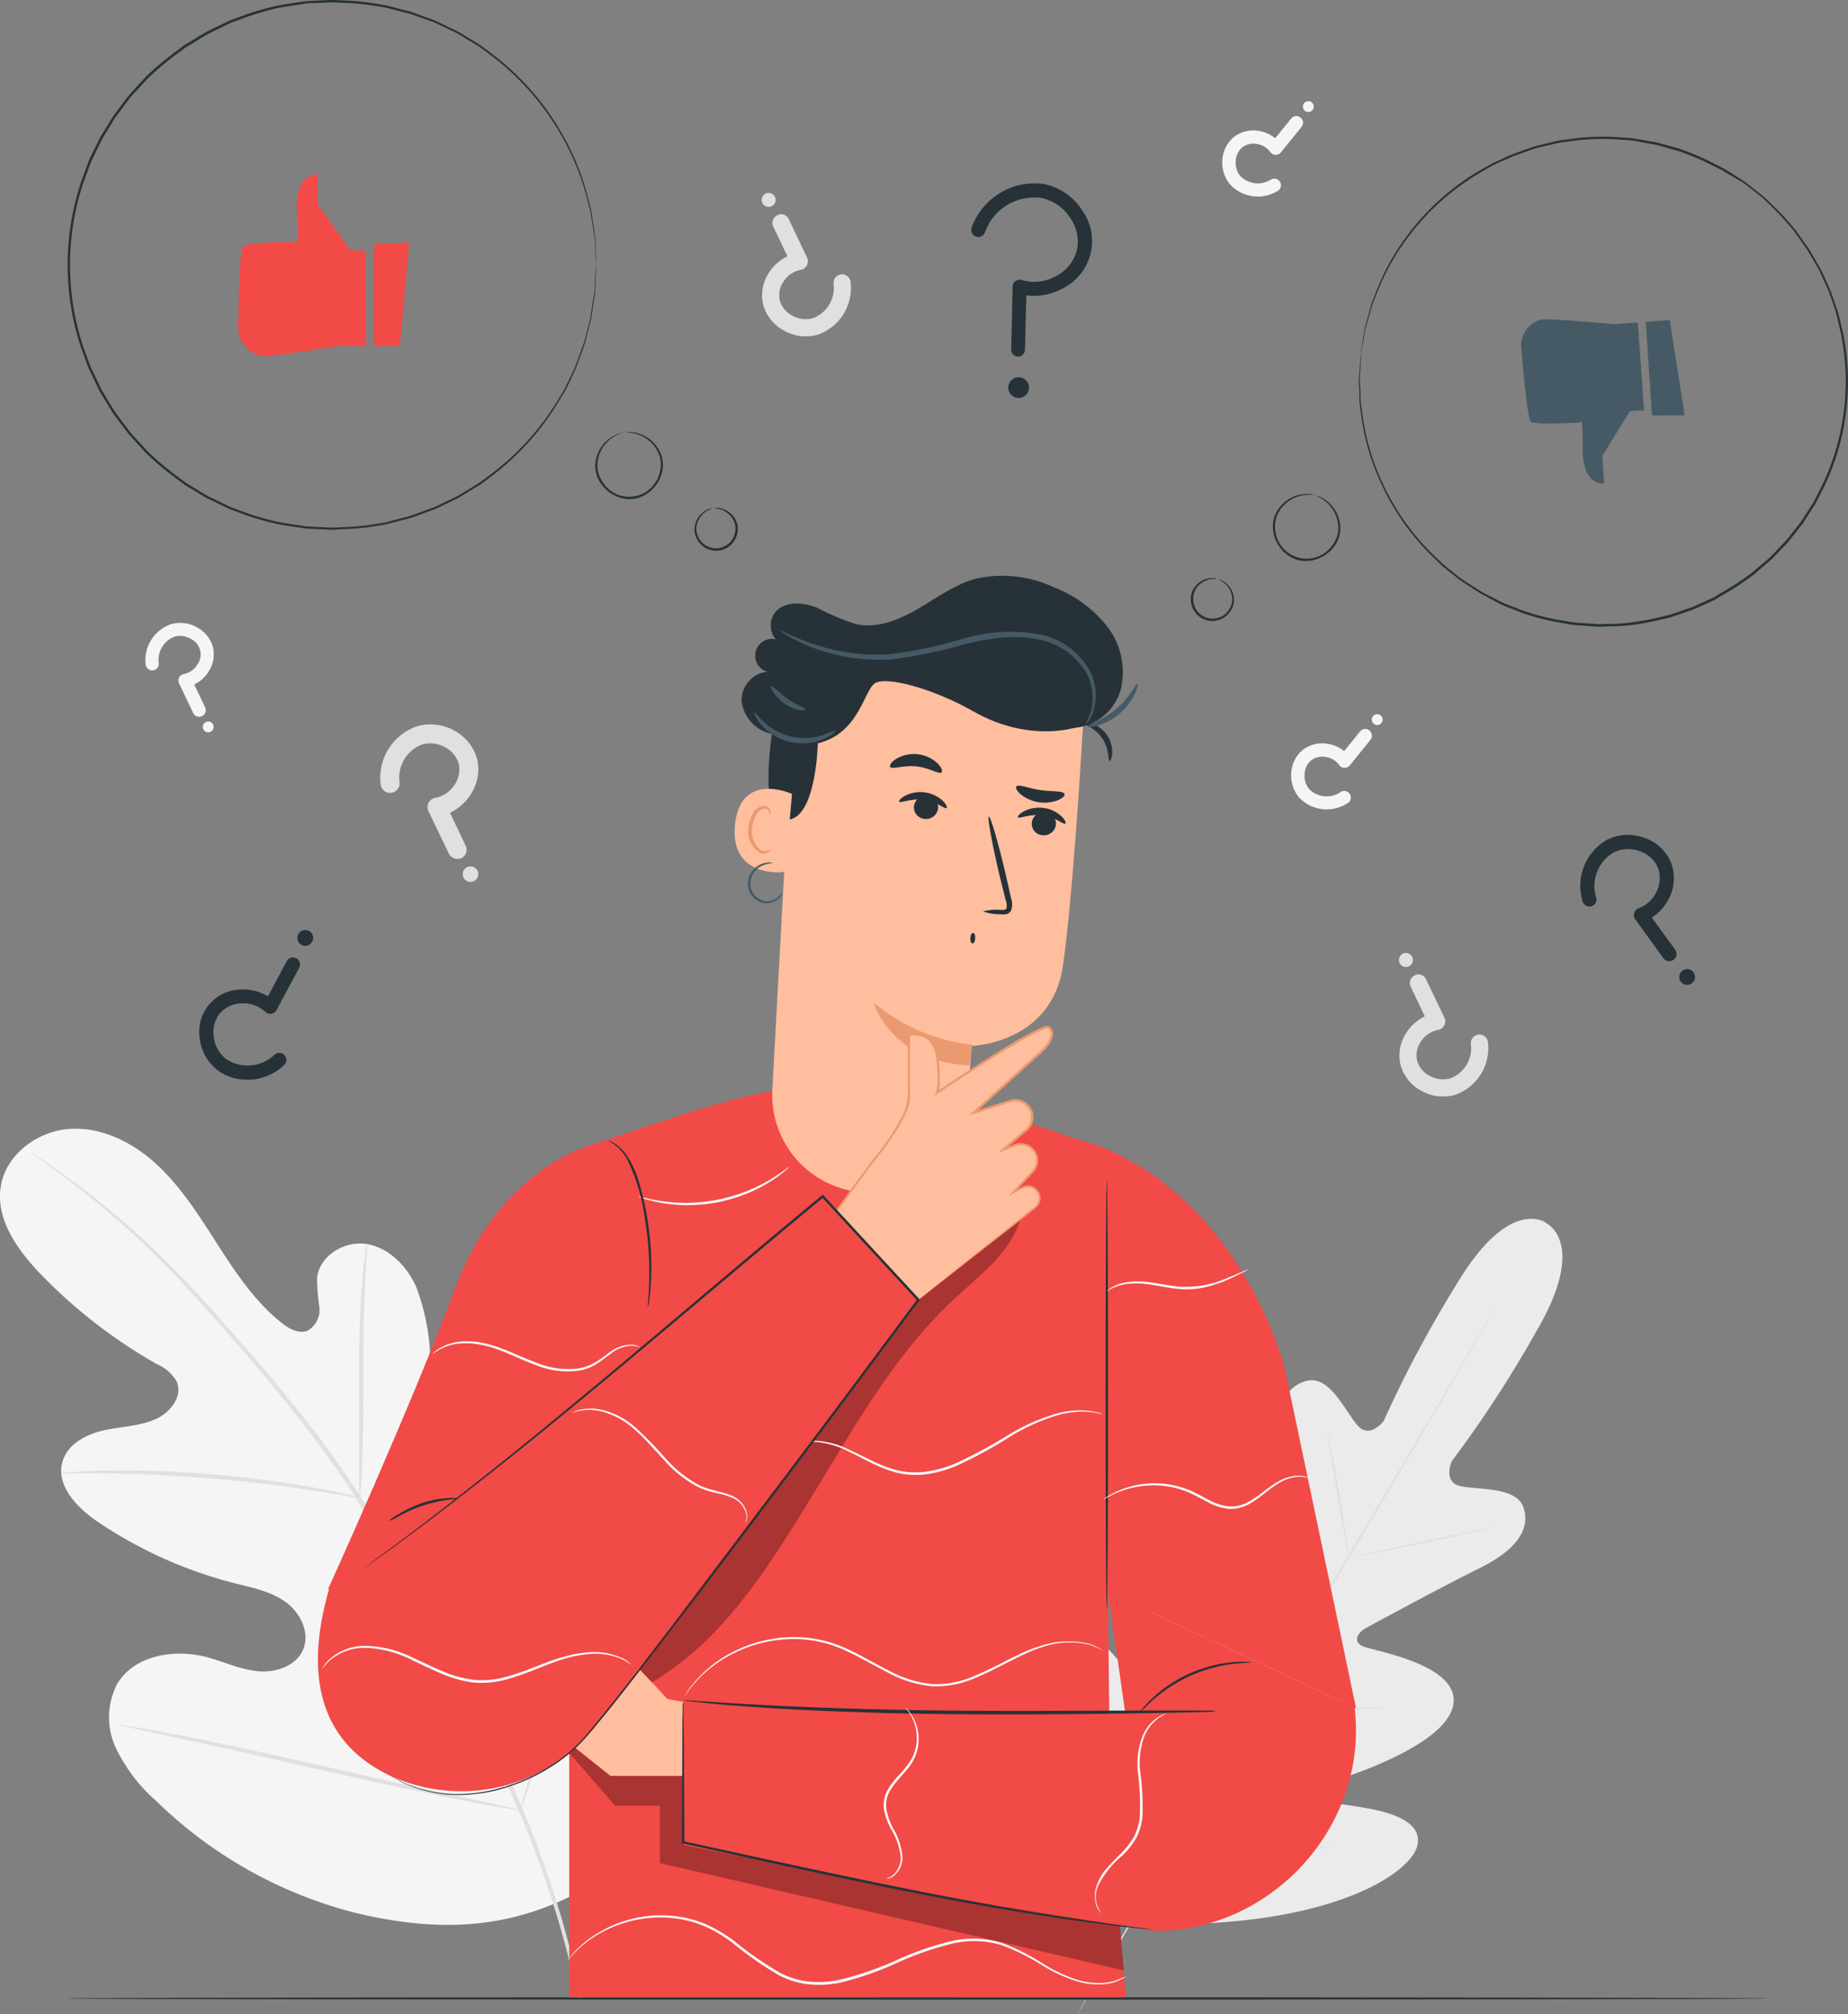 <svg xmlns="http://www.w3.org/2000/svg" width="219.874" height="239.566" viewBox="0 0 219.874 239.566"><rect x="0" y="0" width="219.874" height="239.566" fill="#808080" stroke="none"/><defs><style>.a{fill:#f5f5f5;}.b{fill:#e0e0e0;}.c{fill:#ebebeb;}.d{fill:#263238;}.e{fill:#f24a46;}.f{fill:#fafafa;}.g{opacity:0.3;}.h{fill:#ffbe9d;}.i{fill:#eb996e;}.j{fill:#455a64;}</style></defs><g transform="translate(-226.251 -90.825)"><g transform="translate(226.251 102.863)"><path class="a" d="M293.951,458.184c12.983-11.217,14.285-29.688,12.049-45.94-.374-2.711-.369-5.589-1.911-7.864s-4.733-3.577-7.053-2.179c-1.922,1.162-2.56,3.6-3.487,5.667a16.011,16.011,0,0,1-5.757,6.751c-1.643,1.079-3.728,1.85-5.538,1.085-2.482-1.051-3.091-4.27-3.354-6.975q-.738-7.578-1.47-15.151a26.023,26.023,0,0,0-1.643-7.953c-1.084-2.481-3.213-4.677-5.862-5.136s-5.684,1.358-5.952,4.063a25.015,25.015,0,0,0,.268,3.381,2.84,2.84,0,0,1-1.392,2.85c-1.039.419-2.235-.224-3.1-.933-3.074-2.448-5.332-5.773-7.467-9.093s-4.225-6.707-7.065-9.445-6.595-4.723-10.5-4.538-7.785,3-8.383,6.908,2.04,7.556,4.778,10.4a60.917,60.917,0,0,0,13.821,10.692,4.988,4.988,0,0,1,2.336,2.046c.777,1.743-.749,3.716-2.47,4.471-1.95.878-4.158.894-6.242,1.364s-4.276,1.632-4.868,3.711c-.827,2.878,1.789,5.538,4.259,7.2a52.074,52.074,0,0,0,16.235,7.266c2.068.525,4.231.944,5.98,2.179s2.968,3.566,2.2,5.589-3.2,2.878-5.326,2.7-4.114-1.118-6.147-1.676c-3.868-1.023-8.646-.269-10.7,3.191a8.63,8.63,0,0,0-.128,7.673,19.829,19.829,0,0,0,4.8,6.265,52.434,52.434,0,0,0,23.837,13.329c8.937,2.1,17.018,2.084,25.273-1.934" transform="translate(-226.251 -244.534)"></path><path class="b" d="M299.266,473.206a119.641,119.641,0,0,0-6.707-21.858,248,248,0,0,0-12.3-25.122L276.7,419.8c-1.179-2.107-2.342-4.191-3.61-6.147a120.508,120.508,0,0,0-7.931-10.9c-2.688-3.354-5.36-6.427-7.886-9.289s-4.935-5.472-7.232-7.763a96.389,96.389,0,0,0-11.692-10.015c-1.459-1.073-2.621-1.861-3.415-2.386l-.905-.6a1.924,1.924,0,0,0-.319-.184,3.067,3.067,0,0,0,.29.229l.878.637c.777.559,1.917,1.369,3.353,2.459a101.873,101.873,0,0,1,11.491,10.094c2.275,2.3,4.661,4.929,7.171,7.791s5.164,5.958,7.824,9.3a123.026,123.026,0,0,1,7.875,10.881c1.257,1.961,2.414,4.035,3.588,6.147l3.566,6.422a249.7,249.7,0,0,1,12.334,25.055,121.339,121.339,0,0,1,6.807,21.746" transform="translate(-230.08 -247.49)"></path><path class="b" d="M314.122,425.169a5.616,5.616,0,0,0,.145-1.185c.067-.76.123-1.867.173-3.236.106-2.739.123-6.517.123-10.686s.073-7.942.218-10.669c.067-1.363.134-2.465.19-3.23a5.865,5.865,0,0,0,.034-1.19,5.127,5.127,0,0,0-.224,1.174c-.117.754-.24,1.855-.352,3.219-.24,2.733-.363,6.516-.363,10.691v13.922A5.632,5.632,0,0,0,314.122,425.169Z" transform="translate(-271.332 -259.019)"></path><path class="b" d="M241.278,450.653a7.92,7.92,0,0,0,1.409,0c.9,0,2.2-.039,3.817,0,3.219,0,7.673.2,12.575.6s9.328.989,12.513,1.492c1.6.24,2.884.47,3.772.62a7.8,7.8,0,0,0,1.392.2,6.918,6.918,0,0,0-1.353-.391c-.883-.213-2.163-.492-3.755-.782-3.18-.593-7.607-1.218-12.53-1.643a123.573,123.573,0,0,0-12.619-.441c-1.615.028-2.923.106-3.823.179A7.588,7.588,0,0,0,241.278,450.653Z" transform="translate(-233.966 -287.42)"></path><path class="b" d="M353.507,484.488a1.672,1.672,0,0,0,.2-.447c.123-.358.28-.794.464-1.319.4-1.151.933-2.828,1.565-4.907,1.269-4.164,2.839-9.965,4.471-16.392s3.164-12.234,4.343-16.415c.559-2.034,1.056-3.705,1.409-4.951.151-.559.273-.984.374-1.347a1.732,1.732,0,0,0,.1-.481,1.672,1.672,0,0,0-.2.447c-.123.358-.28.794-.464,1.319-.4,1.152-.933,2.828-1.565,4.907-1.268,4.164-2.839,9.965-4.471,16.392s-3.163,12.234-4.343,16.42c-.559,2.029-1.056,3.705-1.408,4.946-.151.559-.274.984-.375,1.347A1.732,1.732,0,0,0,353.507,484.488Z" transform="translate(-291.587 -281.227)"></path><path class="b" d="M255.337,512.474a1.726,1.726,0,0,0,.475.14l1.392.313,5.119,1.118c4.32.923,10.278,2.269,16.856,3.767s12.552,2.794,16.9,3.622c2.169.419,3.912.744,5.148.939l1.408.218a1.539,1.539,0,0,0,.5.039,2.147,2.147,0,0,0-.481-.14l-1.386-.313-5.119-1.09c-4.32-.928-10.278-2.275-16.856-3.772s-12.552-2.794-16.9-3.622c-2.168-.419-3.912-.738-5.153-.939l-1.4-.218A1.769,1.769,0,0,0,255.337,512.474Z" transform="translate(-241.184 -319.346)"></path><path class="b" d="M328.4,283.918a1.117,1.117,0,0,1-1.012-.637l-2.426-5.03a1.118,1.118,0,0,1,.514-1.495,1.138,1.138,0,0,1,.307-.1,3.475,3.475,0,0,0,2.3-1.581,3.135,3.135,0,0,0,.481-2.448,3.226,3.226,0,0,0-1.576-1.956,3.583,3.583,0,0,0-2.744-.375,4.209,4.209,0,0,0-2.733,4.471,1.129,1.129,0,1,1-2.236.313h0a6.478,6.478,0,0,1,4.337-6.941,5.818,5.818,0,0,1,4.5.559,5.466,5.466,0,0,1,2.638,3.354,5.393,5.393,0,0,1-.777,4.214,5.873,5.873,0,0,1-2.454,2.163l1.867,3.913a1.118,1.118,0,0,1-.517,1.494l-.008,0A1.1,1.1,0,0,1,328.4,283.918Z" transform="translate(-273.983 -193.786)"></path><path class="b" d="M341.175,303.193a.923.923,0,1,1-.06-.117A1.024,1.024,0,0,1,341.175,303.193Z" transform="translate(-284.346 -211.609)"></path><path class="a" d="M268.2,254.28a.783.783,0,0,1-.71-.447l-1.677-3.521a.791.791,0,0,1,0-.7.773.773,0,0,1,.559-.414,2.44,2.44,0,0,0,1.6-1.118,2.057,2.057,0,0,0-.782-3.074,2.5,2.5,0,0,0-1.917-.263,2.945,2.945,0,0,0-1.883,3.147.785.785,0,0,1-1.554.218,4.534,4.534,0,0,1,3.018-4.851,4.057,4.057,0,0,1,3.141.408,3.811,3.811,0,0,1,1.85,2.353,3.765,3.765,0,0,1-.559,2.939,4.118,4.118,0,0,1-1.677,1.481l1.3,2.716a.777.777,0,0,1-.353,1.04l-.01,0A.836.836,0,0,1,268.2,254.28Z" transform="translate(-244.502 -181.049)"></path><path class="a" d="M277.1,267.663a.643.643,0,1,1-.112-.214A.65.65,0,0,1,277.1,267.663Z" transform="translate(-251.71 -193.421)"></path><path class="a" d="M551.494,269.5a.782.782,0,0,1-.1.833l-2.459,3.035a.8.8,0,0,1-.637.29.778.778,0,0,1-.615-.33,2.417,2.417,0,0,0-1.677-.978,2.187,2.187,0,0,0-1.677.425,2.234,2.234,0,0,0-.765,1.582,2.514,2.514,0,0,0,.559,1.844,2.957,2.957,0,0,0,3.644.391.782.782,0,1,1,.861,1.291,4.526,4.526,0,0,1-5.672-.648,4.083,4.083,0,0,1-.978-3.018,3.821,3.821,0,0,1,1.336-2.671,3.761,3.761,0,0,1,2.895-.765,4.049,4.049,0,0,1,2.057.888l1.895-2.342a.783.783,0,0,1,1.1-.133l.019.016A.821.821,0,0,1,551.494,269.5Z" transform="translate(-388.343 -194.353)"></path><path class="a" d="M561.812,265.686a.643.643,0,1,1,.119.9h0a.637.637,0,0,1-.123-.892Z" transform="translate(-398.465 -192.511)"></path><path class="a" d="M534.654,119.658a.8.8,0,0,1-.1.833l-2.459,3.034a.787.787,0,0,1-1.108.113.774.774,0,0,1-.144-.152,2.437,2.437,0,0,0-1.676-.978,2.2,2.2,0,0,0-1.677.43,2.236,2.236,0,0,0-.766,1.576,2.51,2.51,0,0,0,.559,1.845,2.934,2.934,0,0,0,3.638.391.788.788,0,0,1,.866,1.313,4.521,4.521,0,0,1-5.673-.654,4.036,4.036,0,0,1-.978-3.018,3.834,3.834,0,0,1,1.336-2.671,3.772,3.772,0,0,1,2.89-.766,4.144,4.144,0,0,1,2.056.888l1.895-2.341a.788.788,0,0,1,1.107-.126l.01.008A.848.848,0,0,1,534.654,119.658Z" transform="translate(-379.696 -117.434)"></path><path class="a" d="M544.976,115.817a.643.643,0,1,1,.119.9h0A.643.643,0,0,1,544.976,115.817Z" transform="translate(-389.823 -115.565)"></path><path class="b" d="M414.841,143.178a1.028,1.028,0,0,1,.922.559l2.18,4.594a1.024,1.024,0,0,1,0,.911,1.013,1.013,0,0,1-.732.559,3.163,3.163,0,0,0-2.062,1.4,2.857,2.857,0,0,0-.442,2.236,2.923,2.923,0,0,0,1.431,1.777,3.28,3.28,0,0,0,2.492.346,3.828,3.828,0,0,0,2.482-4.063,1.018,1.018,0,0,1,2.017-.279h0a5.879,5.879,0,0,1-3.912,6.3,5.256,5.256,0,0,1-4.085-.531,4.973,4.973,0,0,1-2.4-3.057,4.878,4.878,0,0,1,.7-3.811,5.357,5.357,0,0,1,2.185-1.922l-1.676-3.527a1.011,1.011,0,0,1,.464-1.353l.011-.005A.976.976,0,0,1,414.841,143.178Z" transform="translate(-321.931 -129.742)"></path><path class="b" d="M412.6,139.193a.844.844,0,0,1,.363-1.118.834.834,0,1,1-.369,1.124h0Z" transform="translate(-321.883 -127.076)"></path><path class="b" d="M570.666,329.021a1.027,1.027,0,0,1,.922.559l2.2,4.577a1.033,1.033,0,0,1-.732,1.47,3.153,3.153,0,0,0-2.074,1.419,2.857,2.857,0,0,0-.441,2.236,2.924,2.924,0,0,0,1.431,1.777,3.281,3.281,0,0,0,2.493.346,3.828,3.828,0,0,0,2.482-4.063,1.018,1.018,0,0,1,2.017-.279,5.879,5.879,0,0,1-3.912,6.3,5.256,5.256,0,0,1-4.085-.531,4.974,4.974,0,0,1-2.4-3.057,4.88,4.88,0,0,1,.71-3.823,5.354,5.354,0,0,1,2.185-1.922l-1.677-3.527a1.012,1.012,0,0,1,.465-1.353l.011-.005A.969.969,0,0,1,570.666,329.021Z" transform="translate(-401.938 -225.158)"></path><path class="b" d="M568.422,325a.844.844,0,0,1,.363-1.118.834.834,0,1,1-.369,1.124h0Z" transform="translate(-401.884 -222.473)"></path><path class="c" d="M541.989,389.29s-4.3-3.3-10.563,7.092a141.564,141.564,0,0,0-8.8,16.465s-1.615,2.157-3.062.559-3.269-5.929-5.963-5.365c-2.794.587-3.913,3.577-3.711,8.1s.279,14.452.285,15.352-.593,2.135-1.749,1.213-7.618-9.222-11.379-5.924-1.118,15.811-.866,17.186-.045,1.934-.71,2.235-2.565-2.71-4.5-5-4.577-4.6-6.583-2.515-3.259,11.24,4.432,26.827l4.035,6.98,8.1.128c17.325-.782,24.77-6.3,25.625-9.065s-2.448-3.963-5.382-4.549-6.483-.81-6.55-1.531.268-1.257,1.6-1.677,13.559-4.169,14.637-9.054-9.322-6.522-10.691-7.092-.559-1.676.218-2.118,9.5-5.158,13.586-7.165,6.147-4.432,5.3-7.159c-.8-2.632-5.488-2.135-7.578-2.638s-.973-2.968-.973-2.968a140.838,140.838,0,0,0,10.172-15.648c6.075-10.5.972-12.7.972-12.7" transform="translate(-358.003 -255.845)"></path><path class="b" d="M539.885,408.974l-.117.229c-.09.151-.207.369-.363.648l-1.42,2.476c-1.235,2.163-3.04,5.287-5.287,9.132-4.471,7.7-10.792,18.281-17.784,29.945s-13.312,22.238-17.845,29.912l-5.36,9.093c-.626,1.068-1.118,1.9-1.459,2.47l-.38.642-.14.213a2.338,2.338,0,0,1,.117-.224l.363-.654,1.414-2.5c1.235-2.163,3.041-5.281,5.293-9.132,4.471-7.7,10.787-18.281,17.784-29.95s13.307-22.232,17.839-29.906l5.36-9.093c.632-1.068,1.118-1.9,1.459-2.47.167-.274.29-.487.385-.643Z" transform="translate(-361.527 -266.207)"></path><path class="b" d="M550.778,441.066a2.527,2.527,0,0,1,.168.559c.089.369.207.894.341,1.554.273,1.307.6,3.13.933,5.147s.6,3.789.821,5.17c.1.615.19,1.118.257,1.559a2.7,2.7,0,0,1,.073.559,2.992,2.992,0,0,1-.168-.559c-.09-.363-.207-.894-.335-1.554-.263-1.313-.559-3.141-.894-5.158s-.632-3.784-.861-5.153c-.106-.62-.19-1.118-.262-1.565A2.707,2.707,0,0,1,550.778,441.066Z" transform="translate(-392.87 -282.684)"></path><path class="b" d="M557.612,467.648c0-.067,3.711-.917,8.317-1.889s8.383-1.716,8.383-1.676-3.711.916-8.321,1.889S557.623,467.715,557.612,467.648Z" transform="translate(-396.378 -294.5)"></path><path class="b" d="M533.837,507.219a2.8,2.8,0,0,1,.592,0l1.615.123c1.363.1,3.247.229,5.326.3s3.968.073,5.337.061h1.615a2.275,2.275,0,0,1,.6,0,3.075,3.075,0,0,1-.592.072c-.38.028-.934.062-1.621.09-1.364.056-3.259.084-5.343,0s-3.973-.223-5.337-.369c-.682-.078-1.23-.145-1.61-.2A2.715,2.715,0,0,1,533.837,507.219Z" transform="translate(-384.172 -316.64)"></path><path class="b" d="M521.661,481.152a2.132,2.132,0,0,1,.285.47c.184.363.419.8.688,1.33.559,1.118,1.341,2.694,2.185,4.426s1.587,3.314,2.113,4.471c.246.559.453.995.615,1.363a2.031,2.031,0,0,1,.2.514,3,3,0,0,1-.279-.47l-.688-1.33c-.559-1.118-1.347-2.694-2.185-4.426s-1.587-3.314-2.118-4.471l-.615-1.363A2.839,2.839,0,0,1,521.661,481.152Z" transform="translate(-377.92 -303.265)"></path><path class="b" d="M496.7,510.108a4.011,4.011,0,0,1,.352.609l.888,1.677c.743,1.442,1.744,3.443,2.845,5.656s2.079,4.22,2.794,5.684l.816,1.732a4.6,4.6,0,0,1,.268.654,3.659,3.659,0,0,1-.358-.609l-.889-1.677c-.738-1.442-1.744-3.437-2.839-5.65s-2.079-4.225-2.794-5.684l-.816-1.738A3.323,3.323,0,0,1,496.7,510.108Z" transform="translate(-365.106 -318.131)"></path><path class="b" d="M512.863,542.194a4.341,4.341,0,0,1,.755,0l2.051.078c1.733.067,4.125.145,6.768.162s5.03-.028,6.774-.078l2.051-.05a4.166,4.166,0,0,1,.755,0,4.561,4.561,0,0,1-.749.084c-.48.045-1.185.09-2.051.134-1.733.09-4.13.167-6.779.145s-5.03-.123-6.774-.229c-.867-.061-1.571-.111-2.051-.162A4.447,4.447,0,0,1,512.863,542.194Z" transform="translate(-373.403 -334.596)"></path></g><g transform="translate(234.233 328.401)"><path class="d" d="M445.061,579.227c0,.084-45.314.145-101.2.145s-101.208-.061-101.208-.145,45.3-.145,101.208-.145S445.061,579.148,445.061,579.227Z" transform="translate(-242.656 -579.081)"></path></g><g transform="translate(264.079 159.285)"><path class="e" d="M428.773,430.054l-8.512-40.6S415.27,369.9,398.09,363.144l-1.185-.363-1.676-.509c-.693-.268-3.51-1.162-4.253-1.4-23.16-8.026-29.308-5.935-53.441,2.3,0,0-10.725,2.889-15.922,16.873s-15.14,35.863-15.14,35.863l24.077,8.506,4.616-6.858v46.907h66.228l-1.828-21.6-.319-26.6" transform="translate(-305.266 -295.337)"></path><path class="f" d="M400.293,376.053a3,3,0,0,1-.559.514,7.285,7.285,0,0,1-.7.559,11.459,11.459,0,0,1-.967.665,17.8,17.8,0,0,1-2.71,1.408,20.461,20.461,0,0,1-3.583,1.084,20.736,20.736,0,0,1-3.728.346,17.94,17.94,0,0,1-3.04-.285c-.436-.062-.811-.173-1.146-.252a6.286,6.286,0,0,1-.855-.246,3.251,3.251,0,0,1-.7-.268c0-.056,1.033.3,2.738.559a20.314,20.314,0,0,0,3.007.218,21.424,21.424,0,0,0,3.672-.369,21.671,21.671,0,0,0,3.538-1.04,20.347,20.347,0,0,0,2.7-1.336C399.449,376.718,400.26,376.009,400.293,376.053Z" transform="translate(-344.199 -305.726)"></path><g class="g" transform="translate(29.922 139.433)"><path d="M365.487,518.716l5.427,6.271h5.337v6.824l55.19,12.765-.447-5.315-51.926-17.828h-8.7l-4.192-3.353Z" transform="translate(-365.487 -518.079)"></path></g><path class="h" d="M364.2,494.189l-4.605-.85s-10.91-11.938-12.955-12.083c-1.676-.14-10.97-.051-14.2,0a1.118,1.118,0,0,0-1.118,1.118h0a1.118,1.118,0,0,0,1.085,1.118l10.965.425.051.883-10.982.145c-1.118.084-1.833,1.856,1.749,2.174l9.182.33v.559l-9.311,1.3c-.475.067-1.71.308-1.722.782,0,0-.559,1.168,2.09,1.5.911.112,8.992-.157,8.992-.157l-.307.727-8.383,1.805a1.19,1.19,0,0,0-.928,1.33h0a1.19,1.19,0,0,0,1.286,1.023l8.942-.833,8.8,7.008h11.737Z" transform="translate(-318.021 -359.702)"></path><path class="e" d="M526.688,493.843l-26.787,5.27-2.716-19.052" transform="translate(-403.181 -359.127)"></path><path class="e" d="M443.049,508.2,393.4,506.605v17.157l32.941,6.545,23.138,3.683c14.375,0,25.87-13.2,23.646-27.385h-.061Z" transform="translate(-349.895 -372.755)"></path><path class="d" d="M456.691,507.835a4.366,4.366,0,0,1-.643.045l-1.844.05-6.79.123c-5.729.084-13.648.179-22.4.095s-16.672-.4-22.394-.788c-2.862-.19-5.175-.375-6.768-.559l-1.839-.19a4.27,4.27,0,0,1-.637-.09,4,4,0,0,1,.648,0l1.839.117c1.6.112,3.912.257,6.774.414,5.723.313,13.637.587,22.383.676s16.661,0,22.395,0h8.634A3.157,3.157,0,0,1,456.691,507.835Z" transform="translate(-349.883 -372.706)"></path><path class="d" d="M393.214,506.9a1.958,1.958,0,0,1,0,.3v.889c0,.8,0,1.939.034,3.387,0,2.934.034,7.1.062,12.128l-.1-.123c5.589,1.2,12.329,2.694,19.561,4.208,9.915,2.1,18.946,3.756,25.508,4.773,3.286.5,5.947.872,7.791,1.118l2.118.279.559.078a.636.636,0,0,1,.184.039h-.19l-.559-.051-2.129-.223c-1.845-.213-4.516-.559-7.825-1.028-6.578-.961-15.621-2.588-25.541-4.689-7.237-1.515-13.972-3.024-19.561-4.253h-.1v-.095c0-5.03.034-9.194.045-12.128,0-1.448,0-2.588.034-3.387v-.889A1.132,1.132,0,0,1,393.214,506.9Z" transform="translate(-349.706 -372.908)"></path><path class="d" d="M379.72,389.507a4.472,4.472,0,0,1,.034-.838c.039-.559.089-1.313.111-2.274a39.214,39.214,0,0,0-.52-7.472,22.175,22.175,0,0,0-2.152-7.126,5.721,5.721,0,0,0-1.481-1.676c-.436-.308-.715-.425-.7-.447s.078,0,.212.067a3.281,3.281,0,0,1,.559.285,5.486,5.486,0,0,1,1.593,1.677,12.088,12.088,0,0,1,1.341,3.13,35.529,35.529,0,0,1,1.364,11.586c-.051.961-.134,1.743-.2,2.274A4.263,4.263,0,0,1,379.72,389.507Z" transform="translate(-340.454 -302.447)"></path><path class="d" d="M496.745,379.444c.084,0,.145,11.407.145,25.479s-.061,25.48-.145,25.48S496.6,419,496.6,404.923,496.666,379.444,496.745,379.444Z" transform="translate(-402.881 -307.468)"></path><path class="d" d="M518.138,497.147c0,.05-.844.028-2.185.19a18.775,18.775,0,0,0-2.331.453,19.7,19.7,0,0,0-2.727.973,19.239,19.239,0,0,0-2.538,1.414,17.962,17.962,0,0,0-1.872,1.448c-1.012.9-1.548,1.548-1.593,1.515a2.783,2.783,0,0,1,.346-.481,12.306,12.306,0,0,1,1.118-1.185,15.272,15.272,0,0,1,1.861-1.52,18.172,18.172,0,0,1,2.565-1.453,17.6,17.6,0,0,1,2.794-.967,15.206,15.206,0,0,1,2.375-.4,11.468,11.468,0,0,1,1.615-.051A2.3,2.3,0,0,1,518.138,497.147Z" transform="translate(-407.138 -367.863)"></path><g class="g" transform="translate(35.466 76.385)"><path d="M381.157,443.78c8.383-5,13.592-13.268,18.694-21.573s9.859-17.018,16.934-23.713c3.247-3.08,7.048-5.673,8.249-9.988l-12.72,10.11-35.433,40.748Z" transform="translate(-376.881 -388.506)"></path></g><path class="d" d="M329.7,457.133a16.374,16.374,0,0,0-7.115,2.057,6.029,6.029,0,0,1-1.168.559,5.3,5.3,0,0,1,1.067-.738,15.109,15.109,0,0,1,2.834-1.341,11.3,11.3,0,0,1,3.085-.587A4.294,4.294,0,0,1,329.7,457.133Z" transform="translate(-312.938 -347.315)"></path><path class="d" d="M329.7,457.133a16.374,16.374,0,0,0-7.115,2.057,6.029,6.029,0,0,1-1.168.559,5.3,5.3,0,0,1,1.067-.738,15.109,15.109,0,0,1,2.834-1.341,11.3,11.3,0,0,1,3.085-.587A4.294,4.294,0,0,1,329.7,457.133Z" transform="translate(-312.938 -347.315)"></path><path class="f" d="M443.724,492.819a7.308,7.308,0,0,0-1.928-.888,9.941,9.941,0,0,0-5.717.358c-2.364.76-4.823,2.375-7.864,3.638a11.583,11.583,0,0,1-5.03.967,13.738,13.738,0,0,1-5.281-1.621c-1.677-.85-3.269-1.8-4.874-2.543a14.692,14.692,0,0,0-4.884-1.386,15.833,15.833,0,0,0-8.383,1.515,15.08,15.08,0,0,0-4.661,3.42l-.609.688-.4.559-.252.325-.095.106a.419.419,0,0,1,.067-.123c.062-.09.14-.2.229-.341l.386-.559.592-.7a14.707,14.707,0,0,1,4.656-3.538,15.3,15.3,0,0,1,3.834-1.319,15.466,15.466,0,0,1,4.65-.273,14.858,14.858,0,0,1,4.957,1.38c1.626.754,3.208,1.7,4.885,2.543a13.514,13.514,0,0,0,5.169,1.6,11.238,11.238,0,0,0,4.93-.934c3.007-1.229,5.493-2.9,7.9-3.582a10.449,10.449,0,0,1,5.807-.274,5.921,5.921,0,0,1,1.453.665l.341.246C443.69,492.786,443.729,492.814,443.724,492.819Z" transform="translate(-350.072 -364.76)"></path><path class="f" d="M520.513,451.9a4.984,4.984,0,0,0-1.006-.19,4.932,4.932,0,0,0-2.627.8c-1.034.559-2.029,1.632-3.437,2.42a4.473,4.473,0,0,1-2.448.615,6.623,6.623,0,0,1-2.571-.816c-.821-.414-1.581-.877-2.37-1.19a10.48,10.48,0,0,0-2.353-.66,10.352,10.352,0,0,0-2.208-.117,9.828,9.828,0,0,0-1.917.252,11.112,11.112,0,0,0-2.638.939c-.6.3-.9.508-.917.486s.067-.067.207-.168a5.869,5.869,0,0,1,.654-.414,10.849,10.849,0,0,1,9.277-.581c.816.318,1.587.782,2.392,1.19a6.469,6.469,0,0,0,2.459.794,4.2,4.2,0,0,0,2.3-.559c1.364-.749,2.387-1.789,3.46-2.364a4.887,4.887,0,0,1,2.738-.738,2.555,2.555,0,0,1,.76.179A1.1,1.1,0,0,1,520.513,451.9Z" transform="translate(-402.584 -344.517)"></path><path class="f" d="M458.377,436.069A2.055,2.055,0,0,1,458,436c-.123,0-.274-.067-.458-.1l-.626-.084a10.784,10.784,0,0,0-3.985.408,24.323,24.323,0,0,0-5.443,2.453A52.251,52.251,0,0,1,441,442.217a13.963,13.963,0,0,1-3.705,1.017,9.5,9.5,0,0,1-3.577-.246,16.958,16.958,0,0,1-3.007-1.2c-.906-.447-1.732-.889-2.5-1.252a10.7,10.7,0,0,0-3.834-1.157,6.22,6.22,0,0,0-1.118.034,1.905,1.905,0,0,1-.38,0,1.544,1.544,0,0,1,.374-.084,5.782,5.782,0,0,1,1.118-.09,10.264,10.264,0,0,1,3.912,1.09c.788.352,1.621.782,2.526,1.218a16.654,16.654,0,0,0,2.968,1.157,9.322,9.322,0,0,0,3.477.224,13.7,13.7,0,0,0,3.633-1,57.1,57.1,0,0,0,6.46-3.488,23.885,23.885,0,0,1,5.528-2.425,10.394,10.394,0,0,1,4.046-.319l.632.112c.184.039.329.089.453.123A2,2,0,0,1,458.377,436.069Z" transform="translate(-365.027 -336.311)"></path><path class="f" d="M513.674,401.164a2.808,2.808,0,0,1-.6.346c-.4.207-.967.5-1.677.816a16.069,16.069,0,0,1-2.649.916,9.7,9.7,0,0,1-3.431.235c-1.218-.128-2.342-.386-3.354-.526a9.729,9.729,0,0,0-2.744-.05,5.951,5.951,0,0,0-2.358.872.984.984,0,0,1,.123-.134,3.859,3.859,0,0,1,.419-.3,5.142,5.142,0,0,1,1.789-.643,9.535,9.535,0,0,1,2.794,0c1.051.128,2.179.38,3.353.5a12.276,12.276,0,0,0,5.975-1.051c.732-.29,1.319-.559,1.727-.727A3.34,3.34,0,0,1,513.674,401.164Z" transform="translate(-403.016 -318.62)"></path><path class="f" d="M356.779,419.5a3.239,3.239,0,0,0-.989-.235,4.178,4.178,0,0,0-2.565.95c-.481.341-.984.766-1.582,1.157a5.923,5.923,0,0,1-2.118.849,10.019,10.019,0,0,1-5.125-.615c-1.732-.626-3.281-1.419-4.767-1.945a13.055,13.055,0,0,0-2.14-.559,8.6,8.6,0,0,0-1.922-.117,6.148,6.148,0,0,0-2.683.715c-.559.324-.844.587-.86.559s.055-.073.184-.2a3.935,3.935,0,0,1,.62-.47,5.98,5.98,0,0,1,2.721-.821,8.912,8.912,0,0,1,1.978.084,12.693,12.693,0,0,1,2.191.559c1.509.514,3.068,1.308,4.778,1.923a9.867,9.867,0,0,0,4.974.62,5.63,5.63,0,0,0,2.04-.788c.587-.369,1.118-.782,1.593-1.118a4.152,4.152,0,0,1,2.688-.894,1.968,1.968,0,0,1,.755.2A.734.734,0,0,1,356.779,419.5Z" transform="translate(-318.385 -327.649)"></path><path class="f" d="M444.895,508.27a1.535,1.535,0,0,1,.179.151,3.807,3.807,0,0,1,.441.52,5.388,5.388,0,0,1,.173,5.913c-.743,1.2-2.012,2.157-2.722,3.537a3.4,3.4,0,0,0-.279,2.174,8.393,8.393,0,0,0,.726,2,8.126,8.126,0,0,1,1.151,3.5,2.828,2.828,0,0,1-1.045,2.236,1.761,1.761,0,0,1-.615.3c-.156.028-.234.034-.24,0a2.671,2.671,0,0,0,.788-.408,2.794,2.794,0,0,0,.911-2.14,8.114,8.114,0,0,0-1.191-3.381,8.4,8.4,0,0,1-.765-2.062,3.666,3.666,0,0,1,.3-2.359,8.838,8.838,0,0,1,1.4-1.894,13.293,13.293,0,0,0,1.358-1.677,5.128,5.128,0,0,0,.766-3.426,5.5,5.5,0,0,0-.8-2.28C445.107,508.516,444.872,508.287,444.895,508.27Z" transform="translate(-375.018 -373.61)"></path><path class="f" d="M494.839,533.6a1.161,1.161,0,0,1-.212-.184,2.26,2.26,0,0,1-.431-.671,3.8,3.8,0,0,1,.14-2.884,6.027,6.027,0,0,1,1.09-1.716c.475-.559,1.034-1.084,1.6-1.677a9.3,9.3,0,0,0,1.554-1.956,6.5,6.5,0,0,0,.743-2.543,31.652,31.652,0,0,0-.235-5.231,9.141,9.141,0,0,1,.559-4.281,4.889,4.889,0,0,1,1.838-2.235,3.25,3.25,0,0,1,.721-.341.893.893,0,0,1,.268-.061,6.582,6.582,0,0,0-.927.5,4.942,4.942,0,0,0-1.71,2.235,9.1,9.1,0,0,0-.464,4.181,30.053,30.053,0,0,1,.263,5.281,6.765,6.765,0,0,1-.788,2.649,9.182,9.182,0,0,1-1.632,2.034,10.819,10.819,0,0,0-2.694,3.264,3.158,3.158,0,0,0,.313,3.661Z" transform="translate(-401.534 -374.406)"></path><path class="f" d="M431.483,566.3a3.358,3.358,0,0,1-.626.4,5.306,5.306,0,0,1-2.029.559,8.655,8.655,0,0,1-3.314-.369,18.254,18.254,0,0,1-4.018-1.856,26.637,26.637,0,0,0-4.756-2.381,11.4,11.4,0,0,0-6-.207,37.055,37.055,0,0,0-6.382,2.208,37.452,37.452,0,0,1-6.913,2.426,12.429,12.429,0,0,1-3.717.207,10.111,10.111,0,0,1-3.476-1.028,40.324,40.324,0,0,1-5.589-3.879A17.72,17.72,0,0,0,382,560.7l-.682-.324c-.229-.1-.464-.173-.693-.263a10.9,10.9,0,0,0-1.392-.414,14.072,14.072,0,0,0-5.276-.218,14.751,14.751,0,0,0-4.186,1.252c-.3.128-.559.3-.833.43a6.394,6.394,0,0,0-.743.442c-.229.156-.453.3-.66.441l-.559.441a9.158,9.158,0,0,0-.906.8,5.711,5.711,0,0,0-.615.637l-.369.408c-.084.089-.128.134-.134.128l.111-.151.347-.425a5.816,5.816,0,0,1,.6-.659,9.535,9.535,0,0,1,.894-.827l.559-.464.665-.453a7.276,7.276,0,0,1,.743-.453c.269-.145.559-.313.833-.447a14.6,14.6,0,0,1,4.208-1.336,13.968,13.968,0,0,1,5.354.184,11.079,11.079,0,0,1,1.42.414c.24.09.48.162.715.263l.693.329a18.146,18.146,0,0,1,2.7,1.677,40.98,40.98,0,0,0,5.555,3.84,9.682,9.682,0,0,0,3.354,1,11.926,11.926,0,0,0,3.633-.207,37.382,37.382,0,0,0,6.852-2.359,36.366,36.366,0,0,1,6.433-2.236,11.666,11.666,0,0,1,6.147.24,26.7,26.7,0,0,1,4.784,2.431,18.063,18.063,0,0,0,3.957,1.878,8.754,8.754,0,0,0,3.264.414,5.463,5.463,0,0,0,2.012-.52A6.438,6.438,0,0,0,431.483,566.3Z" transform="translate(-335.294 -399.697)"></path><path class="h" d="M426.1,316.374h0a11.625,11.625,0,0,0,12.15-10.591c.324-3.688.559-6.84.559-6.84s9.5-.24,10.848-9.557,2.521-30.957,2.521-30.957h0a32.707,32.707,0,0,0-33.125-.134l-1.525.889-2.448,44.951a11.618,11.618,0,0,0,10.967,12.237Z" transform="translate(-361.016 -242.989)"></path><path class="d" d="M466.621,301.746a6.066,6.066,0,0,1,2.135-.173c.341,0,.615-.034.66-.213a1.83,1.83,0,0,0-.112-.995l-.682-2.744c-.922-3.912-1.509-7.1-1.308-7.148s1.118,3.079,2.029,6.98c.213.95.419,1.861.62,2.755a2.175,2.175,0,0,1,0,1.425.888.888,0,0,1-.648.458,2.03,2.03,0,0,1-.559,0A6.424,6.424,0,0,1,466.621,301.746Z" transform="translate(-387.489 -261.789)"></path><path class="i" d="M451.6,340.942a21.916,21.916,0,0,1-11.736-5.03s2.006,7.092,11.423,7.461Z" transform="translate(-373.749 -285.118)"></path><path class="d" d="M451.591,258.109s-5.868,2.453-13.106-1.677c-4.75-2.7-10.373-4.208-11.686-3.3s-1.85,5.929-6.768,7.131c0,0-.2,9.618-4.007,9.065s-.592-15.291-.592-15.291l9.613-4.057,10.322-1.364,9.557,1.889,7.349,2.454Z" transform="translate(-360.556 -240.3)"></path><path class="h" d="M412.7,284.279c-.151-.09-6.148-2.727-6.791,3.678s5.935,5.711,5.964,5.533S412.7,284.279,412.7,284.279Z" transform="translate(-356.294 -258.294)"></path><path class="i" d="M411.882,293.035a1.993,1.993,0,0,1-.313.134,1.119,1.119,0,0,1-.838-.062,2.769,2.769,0,0,1-1.034-2.6,3.667,3.667,0,0,1,.464-1.565,1.3,1.3,0,0,1,.922-.777.559.559,0,0,1,.632.369c.067.19,0,.313.051.33s.145-.095.117-.363a.692.692,0,0,0-.213-.43.851.851,0,0,0-.6-.224,1.588,1.588,0,0,0-1.263.883,3.807,3.807,0,0,0-.559,1.749,2.9,2.9,0,0,0,1.358,2.923,1.207,1.207,0,0,0,1.034-.067C411.854,293.191,411.9,293.052,411.882,293.035Z" transform="translate(-358.029 -260.438)"></path><path class="d" d="M420.91,245.391a22.25,22.25,0,0,1-4.264,3.817,7.425,7.425,0,0,1-5.477,1.157,4.534,4.534,0,0,1-3.588-3.957c-.078-1.917,1.794-3.772,3.661-3.354a2,2,0,1,1,1.18-3.582c-1.626-.308-1.805-2.884-.514-3.912s3.192-.8,4.717-.184a28.471,28.471,0,0,0,4.555,1.928c2.532.559,5.13-.508,7.372-1.811s4.365-2.889,6.863-3.583a14.456,14.456,0,0,1,9.305,1.006,14.949,14.949,0,0,1,6.321,4.611,8.879,8.879,0,0,1,1.677,7.461A6.269,6.269,0,0,1,447,249.655a17.053,17.053,0,0,1-10.759-2.99c-4.828-3.582-15.023-3.13-15.023-3.13Z" transform="translate(-357.176 -231.522)"></path><path class="j" d="M416.68,244.714a2.547,2.547,0,0,0,.369.3c.252.173.643.414,1.151.7a20.938,20.938,0,0,0,4.622,1.839,22.266,22.266,0,0,0,7.349.7,57.656,57.656,0,0,0,8.819-1.839c3.068-.721,6.092-1.118,8.719-.481a8.409,8.409,0,0,1,5.589,3.985,6.375,6.375,0,0,1,.486,4.65,10.327,10.327,0,0,1-.743,1.621,2.066,2.066,0,0,0,.335-.335,4.7,4.7,0,0,0,.659-1.2,6.411,6.411,0,0,0-.3-4.946,8.743,8.743,0,0,0-5.879-4.387,19.457,19.457,0,0,0-9.032.43,55.355,55.355,0,0,1-8.707,1.872,22.947,22.947,0,0,1-7.181-.559A32.361,32.361,0,0,1,416.68,244.714Z" transform="translate(-361.849 -238.29)"></path><path class="j" d="M410.694,265.04c-.067.034.14.659.833,1.459a6.528,6.528,0,0,0,7.539,1.626c.961-.436,1.409-.922,1.358-.983a13.024,13.024,0,0,0-1.531.559,7.075,7.075,0,0,1-7.025-1.515C411.142,265.5,410.806,264.984,410.694,265.04Z" transform="translate(-358.769 -248.729)"></path><path class="j" d="M414.787,258.5c-.162.078.33,1.241,1.571,2.1s2.5.911,2.509.726-1.028-.526-2.124-1.291S414.955,258.412,414.787,258.5Z" transform="translate(-360.862 -245.37)"></path><path class="d" d="M494.478,272.083c.084,0,.269-.3.313-.872a3.543,3.543,0,0,0-2.3-3.543c-.559-.19-.905-.151-.922-.067-.056.184,1.263.559,2.085,1.833S494.288,272.083,494.478,272.083Z" transform="translate(-400.296 -250.01)"></path><path class="j" d="M498.088,258.023c-.19-.078-.894,1.615-2.571,3.012s-3.437,1.855-3.387,2.057,2.018,0,3.834-1.531S498.267,258.046,498.088,258.023Z" transform="translate(-400.586 -245.127)"></path><path class="d" d="M481.412,290.857a1.436,1.436,0,0,1-1.565,1.263,1.38,1.38,0,0,1-1.31-1.448c0-.011,0-.022,0-.034a1.441,1.441,0,0,1,1.565-1.263,1.38,1.38,0,0,1,1.31,1.448C481.413,290.835,481.413,290.846,481.412,290.857Z" transform="translate(-393.606 -261.222)"></path><path class="d" d="M480.794,290.165c-.2.162-1.179-.782-2.716-.978s-2.767.425-2.912.218c-.067-.1.156-.408.693-.7a3.988,3.988,0,0,1,2.358-.4,3.752,3.752,0,0,1,2.135,1.012C480.794,289.735,480.894,290.092,480.794,290.165Z" transform="translate(-391.87 -260.653)"></path><path class="d" d="M452.6,286.86a1.436,1.436,0,0,1-1.565,1.263,1.38,1.38,0,0,1-1.31-1.448l0-.034a1.448,1.448,0,0,1,1.571-1.263,1.375,1.375,0,0,1,1.3,1.442C452.607,286.833,452.606,286.846,452.6,286.86Z" transform="translate(-378.816 -259.17)"></path><path class="d" d="M451.751,286.367c-.2.162-1.185-.777-2.722-.978s-2.766.43-2.912.218c-.067-.1.157-.408.693-.7a3.914,3.914,0,0,1,2.358-.4,3.786,3.786,0,0,1,2.135,1.006C451.729,285.925,451.846,286.283,451.751,286.367Z" transform="translate(-376.957 -258.705)"></path><path class="d" d="M450.008,277.347c-.307.268-1.459-.559-3.018-.715s-2.856.391-3.1.067c-.112-.157.095-.559.671-.934a4.125,4.125,0,0,1,4.985.526C450.03,276.783,450.148,277.219,450.008,277.347Z" transform="translate(-375.806 -253.927)"></path><path class="d" d="M480.465,283.876c.067.184-.2.492-.76.732a4.532,4.532,0,0,1-4.471-.7c-.458-.4-.615-.771-.5-.927.268-.313,1.414.229,2.867.436S480.308,283.479,480.465,283.876Z" transform="translate(-391.637 -257.891)"></path><path class="d" d="M463.846,318.9c.157,0,.269.3.252.643s-.167.62-.329.615-.274-.3-.252-.649S463.684,318.889,463.846,318.9Z" transform="translate(-385.894 -276.384)"></path><path class="j" d="M413.243,305.184a.8.8,0,0,1-.14.374,1.949,1.949,0,0,1-.816.738,2.01,2.01,0,0,1-1.626.1,2.331,2.331,0,0,1-1.4-1.425,2.565,2.565,0,0,1,2.476-3.309.823.823,0,0,1,.4.061,4.3,4.3,0,0,0-1.375.346,2.4,2.4,0,0,0-1.062,1.04,2.307,2.307,0,0,0-.162,1.766,2.128,2.128,0,0,0,1.224,1.269,1.844,1.844,0,0,0,1.448-.028A2.564,2.564,0,0,0,413.243,305.184Z" transform="translate(-357.981 -267.529)"></path><path class="h" d="M430.268,364.135s3.118-4.4,5.08-6.88c2.375-3,3.789-5.589,3.789-6.98v-7.422a2.71,2.71,0,0,1,3.354,2.66c.4,3.359,0,4.2,0,4.2s12.413-8.383,13.251-7.752c1.481,1.062-1.324,3.3-1.324,3.3l-7.562,6.835,4.3-1.364a2.012,2.012,0,0,1,2.52,1.263h0a2.006,2.006,0,0,1-.765,2.3l-2.549,2.208,1.28-.514a1.973,1.973,0,0,1,2.5.934h0a1.945,1.945,0,0,1-.324,2.235l-2.32,2.476,1.084-.559a1.42,1.42,0,0,1,1.921.584l.013.025h0a1.408,1.408,0,0,1-.385,1.727L440.239,374.4Z" transform="translate(-368.825 -288.208)"></path><path class="i" d="M440.137,374.2l-.173-.162c-.118-.123-.291-.29-.509-.5-.453-.464-1.118-1.118-1.973-1.99l-7.4-7.5-.055-.056.045-.061q1.358-1.939,2.968-4.125.8-1.117,1.676-2.235c.593-.76,1.2-1.526,1.772-2.358a22.733,22.733,0,0,0,1.6-2.627,5.632,5.632,0,0,0,.794-3.034v-6.964h.1a3.118,3.118,0,0,1,2.235.369,2.689,2.689,0,0,1,.81.855,3.758,3.758,0,0,1,.408,1.118,16.942,16.942,0,0,1,.252,2.319v1.185a4.187,4.187,0,0,1-.19,1.218l-.207-.179c1.917-1.286,3.912-2.588,5.958-3.912,1.023-.649,2.068-1.3,3.13-1.928a32.855,32.855,0,0,1,3.315-1.772,3.445,3.445,0,0,1,.48-.173,1.259,1.259,0,0,1,.269-.05.47.47,0,0,1,.173,0,.309.309,0,0,1,.151.095,1.061,1.061,0,0,1,.419.983,3.4,3.4,0,0,1-.995,1.738c-.453.487-.967.883-1.425,1.319l-1.42,1.28-5.5,4.991-.14-.24,2.521-.794,1.247-.391c.207-.067.4-.134.62-.2a2.144,2.144,0,0,1,1.794,3.84h0l-2.532,2.185-.134-.212,1.252-.5a2.152,2.152,0,0,1,1.375-.09,2.073,2.073,0,0,1,1.118,3.259c-.285.335-.559.609-.838.911-.559.587-1.118,1.162-1.626,1.727l-.14-.179,1.168-.609a1.521,1.521,0,0,1,2.018.742,1.492,1.492,0,0,1-.18,1.55,2.637,2.637,0,0,1-.458.419l-.464.363-.906.715-1.732,1.358-5.746,4.471-3.649,2.867-.944.726c-.213.168-.324.24-.324.24l.324-.274.944-.76,3.616-2.9,5.678-4.527,1.71-1.363.9-.715.458-.363a2.3,2.3,0,0,0,.419-.38,1.3,1.3,0,0,0-1.581-1.973l-1.14.6-.6.319.464-.5,1.621-1.733c.268-.29.559-.592.816-.888a1.833,1.833,0,0,0-.978-2.878,1.884,1.884,0,0,0-1.213.084l-1.252.5-.709.29.559-.508,2.543-2.208h0a1.867,1.867,0,0,0-.978-3.409,3.191,3.191,0,0,0-1.2.257l-1.246.4-2.521.8-.615.2.481-.436,5.516-4.991,1.42-1.286c.47-.441.972-.833,1.4-1.291a3.18,3.18,0,0,0,.916-1.571.759.759,0,0,0-.313-.732c-.034-.084-.179-.034-.329,0a3.83,3.83,0,0,0-.447.162,31.2,31.2,0,0,0-3.275,1.755c-1.062.632-2.1,1.274-3.13,1.923-2.051,1.291-4.035,2.588-5.952,3.873l-.352.235.151-.419a4.237,4.237,0,0,0,.162-1.118,11.574,11.574,0,0,0,0-1.162,17.759,17.759,0,0,0-.24-2.275,3.782,3.782,0,0,0-.375-1.023,2.5,2.5,0,0,0-.726-.765,2.878,2.878,0,0,0-2.034-.341l.107-.128v7.69a4.465,4.465,0,0,1-.179.816,10.118,10.118,0,0,1-.632,1.492,22.217,22.217,0,0,1-1.632,2.649c-.559.833-1.2,1.61-1.783,2.358s-1.145,1.5-1.677,2.235c-1.073,1.453-2.067,2.828-2.984,4.108v-.117l7.243,7.545,1.95,2.029.509.531Z" transform="translate(-368.701 -288.052)"></path><path class="e" d="M375.429,395.634l-38.077,50.3a20.356,20.356,0,0,1-24.854,6.282c-6.327-3.029-10.965-9.39-7.087-22.479l36.478-24.965,22.176-21.4Z" transform="translate(-303.993 -309.485)"></path><path class="d" d="M318.129,451.951l.408.207,1.2.632a16.119,16.119,0,0,0,4.974,1.336,17.257,17.257,0,0,0,3.734-.067,20.466,20.466,0,0,0,2.1-.374c.363-.078.721-.2,1.118-.3a10.732,10.732,0,0,0,1.118-.363,21.941,21.941,0,0,0,4.577-2.236,17.826,17.826,0,0,0,4.292-3.75c2.6-3.074,5.287-6.583,8.193-10.328s5.924-7.808,9.143-12.055c6.427-8.506,13.452-17.884,20.791-27.765l1.168-1.571v.184L369.58,383.2h.2c-7.763,6.411-14.95,12.525-21.461,17.974s-12.34,10.244-17.27,14.145-8.942,6.947-11.736,8.987c-1.392,1.034-2.487,1.794-3.219,2.325l-.838.592-.291.19.274-.213.827-.615c.721-.559,1.805-1.319,3.186-2.358,2.794-2.068,6.763-5.125,11.675-9.048s10.731-8.724,17.23-14.2,13.676-11.586,21.433-18l.106-.084.09.095,11.367,12.3.084.09-.073.1-1.168,1.576c-7.344,9.87-14.375,19.254-20.813,27.749-3.225,4.247-6.287,8.283-9.193,12.027s-5.589,7.266-8.227,10.317a18.007,18.007,0,0,1-4.349,3.772,21.9,21.9,0,0,1-4.622,2.236,10.854,10.854,0,0,1-1.118.363c-.374.1-.738.218-1.118.3a19.135,19.135,0,0,1-2.118.358,16.734,16.734,0,0,1-3.761.045,15.874,15.874,0,0,1-4.991-1.4c-.526-.279-.917-.508-1.179-.654S318.129,451.951,318.129,451.951Z" transform="translate(-309.624 -309.243)"></path><path class="f" d="M341.93,495.456a10.6,10.6,0,0,0-1.33-.76,8.061,8.061,0,0,0-4.1-.52,14.675,14.675,0,0,0-2.823.592c-.995.3-2.029.726-3.124,1.157a32.059,32.059,0,0,1-3.5,1.218,11.014,11.014,0,0,1-3.973.391,13.89,13.89,0,0,1-3.845-1.068c-1.19-.492-2.291-1.056-3.353-1.537a13.174,13.174,0,0,0-5.947-1.531,6.44,6.44,0,0,0-3.845,1.4,5.983,5.983,0,0,0-1.012,1.118,1.858,1.858,0,0,1,.184-.358,4.671,4.671,0,0,1,.754-.872,6.367,6.367,0,0,1,3.912-1.515A13.112,13.112,0,0,1,316,494.657c1.078.481,2.185,1.034,3.353,1.521a13.771,13.771,0,0,0,3.767,1.039,10.756,10.756,0,0,0,3.867-.375,32.339,32.339,0,0,0,3.476-1.2c1.118-.425,2.135-.844,3.152-1.118a14.4,14.4,0,0,1,2.873-.559,7.953,7.953,0,0,1,4.158.615A4.565,4.565,0,0,1,341.93,495.456Z" transform="translate(-304.553 -365.848)"></path><path class="f" d="M386.771,448.838a2.118,2.118,0,0,0,.145-.995,2.794,2.794,0,0,0-1.677-2.046,9.16,9.16,0,0,0-1.849-.559,9.985,9.985,0,0,1-2.163-.693,14.025,14.025,0,0,1-4.074-3.2c-1.257-1.336-2.375-2.666-3.571-3.694A9.4,9.4,0,0,0,370,435.61a6.193,6.193,0,0,0-2.794-.19c-.654.117-.989.279-1,.251s.078-.05.24-.123a3.778,3.778,0,0,1,.738-.24,5.992,5.992,0,0,1,2.85.106,9.309,9.309,0,0,1,3.7,2.04,45.707,45.707,0,0,1,3.605,3.7,14.1,14.1,0,0,0,3.979,3.147c1.4.693,2.883.749,3.985,1.313a2.905,2.905,0,0,1,1.7,2.235,1.53,1.53,0,0,1-.117.777A.69.69,0,0,1,386.771,448.838Z" transform="translate(-335.936 -336.087)"></path></g><g transform="translate(234.295 90.825)"><path class="j" d="M612.825,179.712l-1.676.107-3.292,5.309.218,3.32s-2.559.33-2.548-4.041-.24-3.242-.24-3.242-5.466.341-5.952-.107c-.352-.318-.86-5.74-1.118-8.679a3.192,3.192,0,0,1,2.046-3.354,2.334,2.334,0,0,1,.559-.117c1.363-.09,8.383.559,8.383.559l2.872-.19Z" transform="translate(-425.258 -130.911)"></path><path class="j" d="M633.3,180.4l-1.783-11.317-2.85.19.743,11.155Z" transform="translate(-440.902 -131.002)"></path><path class="d" d="M542.67,211.78a.769.769,0,0,1,.235.056,1.334,1.334,0,0,1,.279.112,2.1,2.1,0,0,1,.364.19,4.181,4.181,0,0,1,1.961,3.761,3.691,3.691,0,0,1-.738,1.951,4.339,4.339,0,0,1-1.833,1.392,4.012,4.012,0,0,1-2.464.19,3.966,3.966,0,0,1-2.046-1.381,4.22,4.22,0,0,1-.906-2.118,3.649,3.649,0,0,1,.319-2.057,4.185,4.185,0,0,1,3.566-2.308,2.281,2.281,0,0,1,.408,0,1.3,1.3,0,0,1,.3.045.7.7,0,0,1,.234.067c0,.033-.335-.056-.933,0a4.18,4.18,0,0,0-2.3.95,3.965,3.965,0,0,0-1.056,1.347,3.453,3.453,0,0,0-.274,1.922,3.733,3.733,0,0,0,6.768,1.789,3.4,3.4,0,0,0,.716-1.805,3.95,3.95,0,0,0-.252-1.677,4.157,4.157,0,0,0-1.531-1.956C542.977,211.9,542.659,211.808,542.67,211.78Z" transform="translate(-394.091 -152.812)"></path><path class="d" d="M520.728,232.306a1.211,1.211,0,0,1,.559.207,2.66,2.66,0,0,1,1.269,2.392,2.343,2.343,0,0,1-.47,1.252,2.56,2.56,0,0,1-4.65-1.23,2.351,2.351,0,0,1,.207-1.319,2.574,2.574,0,0,1,.738-.894,2.513,2.513,0,0,1,1.548-.559,1.209,1.209,0,0,1,.593.1h-.559a2.625,2.625,0,0,0-1.425.6,2.2,2.2,0,0,0-.81,2.023A2.3,2.3,0,0,0,521.9,236a2.2,2.2,0,0,0,.29-2.157,2.587,2.587,0,0,0-.939-1.23C520.935,232.4,520.717,232.334,520.728,232.306Z" transform="translate(-383.785 -163.385)"></path><path class="d" d="M558.774,149.9a2.451,2.451,0,0,1,.067-.464l.218-1.364.167-1.006c.078-.369.2-.76.313-1.191l.386-1.4a5.891,5.891,0,0,1,.252-.755l.307-.782a27.4,27.4,0,0,1,4.091-7.316,28.867,28.867,0,0,1,8.311-7.338l1.363-.782c.47-.235.967-.441,1.453-.671a12.524,12.524,0,0,1,1.509-.649l1.587-.559.8-.269.838-.2,1.677-.4c.559-.117,1.168-.167,1.76-.251a13.611,13.611,0,0,1,1.794-.19,26.527,26.527,0,0,1,3.711,0c.626.05,1.258.067,1.895.151l1.9.33c.319.061.643.095.956.179l.95.263c.632.184,1.274.335,1.906.559a30.963,30.963,0,0,1,3.733,1.621l.917.464c.156.084.313.157.464.24l.436.279,1.76,1.118c.559.4,1.118.861,1.677,1.291.274.223.559.425.827.676l.777.738a34.047,34.047,0,0,1,2.946,3.186c.419.6.844,1.2,1.274,1.8l.319.453.279.481.559.967.559.967.469,1.023.464,1.034.234.514c.067.173.123.358.184.559l.738,2.158c.173.743.346,1.492.526,2.235a28.908,28.908,0,0,1-2.235,18.265l-1.045,2.045-1.235,1.923-.307.475-.352.447-.7.888-.7.877-.777.811-.771.8-.386.4-.419.363-1.677,1.436a31.862,31.862,0,0,1-3.622,2.387l-.933.559c-.308.179-.643.3-.962.453-.648.285-1.285.6-1.934.855l-1.978.671-.491.168-.5.123-1.006.235a31.068,31.068,0,0,1-4,.654c-.665.056-1.33.05-1.984.072l-.983.034c-.324,0-.649-.039-.973-.061l-1.928-.134c-.632-.072-1.252-.207-1.872-.308a26.918,26.918,0,0,1-3.605-.877,13.731,13.731,0,0,1-1.676-.615c-.559-.224-1.118-.414-1.649-.665l-1.537-.822-.76-.4-.721-.453-1.436-.933c-.475-.29-.877-.665-1.308-.989s-.85-.659-1.252-1L567.3,174.2a28.855,28.855,0,0,1-6.31-9.116,27.614,27.614,0,0,1-2.236-8.082c-.039-.29-.073-.559-.106-.838a4.8,4.8,0,0,1-.067-.788c0-.508,0-.989-.034-1.436a7.419,7.419,0,0,1,0-1.224c.034-.375.056-.716.078-1.017.05-.6.09-1.056.112-1.375s.05-.47.05-.47v.47c0,.307-.045.777-.078,1.38,0,.3-.044.637-.067,1.012a9.3,9.3,0,0,0,.033,1.224c.034.441.034.922.051,1.431a4.741,4.741,0,0,0,.073.782c.034.274.073.559.112.833a27.678,27.678,0,0,0,2.235,8.037,28.766,28.766,0,0,0,6.3,9.031l1.118,1.073c.4.341.827.66,1.252,1a13.142,13.142,0,0,0,1.3.978l1.4.894.715.453.76.385,1.543.788c.525.246,1.084.436,1.631.659a15.542,15.542,0,0,0,1.677.6,26.707,26.707,0,0,0,3.577.861c.615.095,1.23.235,1.856.3l1.911.134c.319,0,.643.056.967.056l.972-.034a16.669,16.669,0,0,0,1.967-.078,30.473,30.473,0,0,0,3.957-.654l.995-.235c.168-.039.335-.073.5-.117l.487-.167,1.961-.671c.648-.252,1.274-.559,1.917-.844.313-.157.648-.274.956-.453l.917-.559a32.168,32.168,0,0,0,3.588-2.37l1.676-1.425.414-.358.386-.4.76-.8.765-.8.693-.871.693-.883.346-.436.308-.475,1.218-1.9c.341-.676.687-1.352,1.034-2.029a28.562,28.562,0,0,0,2.2-18.086c-.173-.738-.346-1.481-.52-2.235a21.858,21.858,0,0,0-.726-2.14c-.062-.179-.117-.358-.184-.559l-.229-.514-.464-1.017-.458-1.012-.559-.961-.559-.961-.279-.475-.319-.447-1.257-1.783a33.359,33.359,0,0,0-2.917-3.158l-.765-.732c-.252-.246-.559-.447-.816-.671-.559-.425-1.09-.877-1.677-1.28l-1.738-.995-.436-.28c-.146-.084-.3-.156-.453-.235l-.906-.47a30.782,30.782,0,0,0-3.689-1.581c-.626-.213-1.263-.369-1.889-.559l-.939-.263c-.313-.084-.637-.123-.95-.179l-1.878-.347c-.626-.089-1.257-.1-1.878-.156a26.963,26.963,0,0,0-3.678,0,14.429,14.429,0,0,0-1.783.184c-.587.084-1.174.128-1.743.246l-1.677.391-.833.2c-.269.078-.531.179-.8.263l-1.576.559c-.526.162-1,.43-1.5.637s-.978.431-1.448.665L573,128.5a28.942,28.942,0,0,0-8.288,7.266,27.639,27.639,0,0,0-4.114,7.265l-.313.782a5.826,5.826,0,0,0-.257.743c-.14.492-.269.95-.391,1.375s-.24.816-.325,1.185-.128.7-.179,1c-.112.559-.2,1.039-.252,1.352A2.1,2.1,0,0,1,558.774,149.9Z" transform="translate(-404.891 -107.988)"></path><path class="d" d="M375.143,196.508c0,.034-.335.078-.872.346a4.156,4.156,0,0,0-1.749,1.76,3.964,3.964,0,0,0-.458,1.677,3.417,3.417,0,0,0,.492,1.878,3.728,3.728,0,0,0,6.93-.956,3.454,3.454,0,0,0-.034-1.939,3.988,3.988,0,0,0-.889-1.465,4.143,4.143,0,0,0-2.163-1.218c-.559-.117-.927-.067-.927-.1a.734.734,0,0,1,.24-.039,1.359,1.359,0,0,1,.3,0,2.291,2.291,0,0,1,.408.034,4.1,4.1,0,0,1,2.292,1.185,4.167,4.167,0,0,1,.967,1.537,3.633,3.633,0,0,1,.067,2.079,4.22,4.22,0,0,1-1.157,1.99,3.914,3.914,0,0,1-2.2,1.118,3.994,3.994,0,0,1-2.426-.486,4.22,4.22,0,0,1-1.649-1.6,3.675,3.675,0,0,1-.5-2.017,4.2,4.2,0,0,1,2.4-3.5,2.666,2.666,0,0,1,.385-.145,1.464,1.464,0,0,1,.291-.073A.734.734,0,0,1,375.143,196.508Z" transform="translate(-309.033 -145.052)"></path><path class="d" d="M398.2,215.046a3.983,3.983,0,0,0-.559.235,2.653,2.653,0,0,0-1.079,1.118,2.2,2.2,0,0,0,.034,2.179,2.3,2.3,0,0,0,4.27-.592,2.18,2.18,0,0,0-.559-2.1,2.625,2.625,0,0,0-1.336-.777c-.369-.078-.559-.056-.559-.078a1.116,1.116,0,0,1,.6-.033,2.643,2.643,0,0,1,2.09,1.721,2.352,2.352,0,0,1,.05,1.336,2.56,2.56,0,0,1-4.768.66,2.326,2.326,0,0,1-.313-1.3,2.666,2.666,0,0,1,1.542-2.235A1.144,1.144,0,0,1,398.2,215.046Z" transform="translate(-321.482 -154.563)"></path><path class="e" d="M299.669,142.484h-1.805l-3.913-5.494v-3.6s-2.794-.173-2.465,4.544-.028,3.516-.028,3.516-5.924,0-6.416.559c-.358.375-.52,6.26-.559,9.451a3.46,3.46,0,0,0,2.448,3.482,2.516,2.516,0,0,0,.637.084c1.481,0,9.026-1.2,9.026-1.2h3.119Z" transform="translate(-264.191 -112.679)"></path><path class="e" d="M321.885,150.047l-1.112,12.34h-3.091V150.293Z" transform="translate(-281.238 -121.231)"></path><path class="d" d="M305.691,122.34a4.282,4.282,0,0,0-.045-.5c-.045-.336-.051-.844-.09-1.492,0-.33-.039-.693-.061-1.118s-.123-.838-.2-1.314-.151-.983-.24-1.531a5.23,5.23,0,0,0-.179-.833c-.073-.285-.151-.559-.229-.877a29.947,29.947,0,0,0-3.465-8.333,31.291,31.291,0,0,0-7.953-8.881l-1.352-1.006c-.475-.313-.978-.6-1.47-.905l-.749-.453a5.894,5.894,0,0,0-.777-.43l-1.621-.777c-.273-.128-.559-.268-.827-.391l-.867-.318-1.766-.62c-.6-.2-1.224-.324-1.839-.492l-.956-.24c-.157-.039-.313-.084-.475-.117l-.48-.073a29.38,29.38,0,0,0-3.952-.458c-.676,0-1.353-.09-2.04-.078L272,91.205a5.5,5.5,0,0,0-1.045.067l-1.039.162c-.693.112-1.4.2-2.1.341a33.327,33.327,0,0,0-4.125,1.218l-1.034.38c-.173.067-.352.123-.52.2l-.5.24-2.017.978c-.659.358-1.291.771-1.945,1.162-.319.2-.659.374-.967.609l-.939.687a34.682,34.682,0,0,0-3.549,3.012L250.624,102l-.4.436c-.123.157-.24.319-.358.475l-.715.972-.721.961-.632,1.023-.626,1.039-.313.514c-.1.179-.179.369-.269.559l-1.062,2.2c-.279.771-.559,1.542-.85,2.314a30.895,30.895,0,0,0,0,19.684l.85,2.314,1.056,2.2.268.559.319.52.626,1.034.632,1.028.721.973.715.956.358.475.4.442,1.587,1.749a35.2,35.2,0,0,0,3.543,3.012l.922.687c.3.229.649.408.967.609.654.391,1.286.8,1.945,1.162l2.017.973.5.246.52.2,1.034.38a33.315,33.315,0,0,0,4.169,1.218c.7.145,1.409.229,2.1.341l1.045.162c.346.045.693.045,1.039.067l2.074.106c.682,0,1.363-.056,2.034-.078a29.463,29.463,0,0,0,3.952-.458l.486-.073.442-.123.939-.24c.62-.168,1.247-.3,1.839-.5l1.76-.637.867-.319.827-.391,1.621-.777a6.569,6.569,0,0,0,.777-.431l.749-.453c.5-.308,1-.593,1.47-.906l1.352-1.006a31.219,31.219,0,0,0,7.976-8.875c.229-.38.458-.743.671-1.118s.369-.76.559-1.118l.525-1.09a5.686,5.686,0,0,0,.252-.559l.2-.559c.263-.71.508-1.392.749-2.04s.352-1.3.52-1.894c.078-.3.157-.593.229-.878a5.19,5.19,0,0,0,.151-.8c.09-.559.168-1.051.24-1.525s.157-.911.2-1.313.045-.766.061-1.118c.039-.648.073-1.118.09-1.492a3.836,3.836,0,0,1,.045-.509v.509c0,.335-.034.844-.061,1.5,0,.324-.034.693-.051,1.118s-.117.838-.179,1.313-.151.989-.229,1.537a5.935,5.935,0,0,1-.173.838c-.073.285-.146.559-.224.883-.162.6-.29,1.251-.508,1.905s-.486,1.336-.743,2.051l-.2.559c-.067.179-.162.352-.246.559-.168.358-.346.721-.526,1.118s-.358.749-.559,1.118-.447.743-.671,1.118a31.3,31.3,0,0,1-7.964,8.942L292,148.385c-.481.319-.984.6-1.481.916l-.755.458a5.871,5.871,0,0,1-.777.431l-1.632.794c-.28.128-.559.268-.833.391l-.872.324-1.772.648c-.6.2-1.229.33-1.855.5l-.944.246c-.157.039-.313.084-.475.118l-.487.073a29,29,0,0,1-3.979.47c-.682,0-1.363.095-2.056.084l-2.085-.1a9.511,9.511,0,0,1-1.051-.067l-1.051-.163c-.7-.111-1.414-.2-2.124-.341a32.931,32.931,0,0,1-4.2-1.224l-1.045-.385c-.173-.062-.352-.123-.526-.2l-.508-.24-2.034-.984c-.665-.358-1.308-.777-1.967-1.168-.319-.207-.665-.38-.973-.615l-.927-.693a34.586,34.586,0,0,1-3.583-3.04l-1.6-1.76-.4-.442-.363-.48-.721-.967-.726-.972-.637-1.034-.637-1.045-.318-.526-.269-.559-1.073-2.236-.855-2.336a31.223,31.223,0,0,1,.005-19.874c.285-.782.559-1.559.855-2.336s.721-1.487,1.073-2.235c.09-.179.173-.369.268-.559l.319-.525.637-1.045.637-1.034.721-.973.727-.961c.117-.162.235-.325.363-.481l.4-.442,1.6-1.766A35.813,35.813,0,0,1,255.593,97l.927-.693c.308-.235.654-.408.978-.615.66-.391,1.3-.81,1.962-1.168l2.04-.984.5-.24c.173-.072.352-.134.526-.2l1.045-.385a33.009,33.009,0,0,1,4.2-1.224c.7-.145,1.419-.229,2.124-.341l1.051-.162c.346-.045.7-.039,1.051-.067l2.085-.1c.687,0,1.375.056,2.051.084a29,29,0,0,1,3.985.47l.487.073c.162.033.318.078.475.117l.944.246c.62.168,1.252.3,1.855.5l1.772.648.871.319.827.4,1.638.788a6.6,6.6,0,0,1,.777.436l.755.458c.5.307,1,.6,1.475.911l1.358,1.023a31.292,31.292,0,0,1,7.97,8.942,29.853,29.853,0,0,1,3.437,8.383c.078.3.151.6.223.883a5.805,5.805,0,0,1,.173.838c.078.559.157,1.062.229,1.537s.145.911.179,1.313.034.771.05,1.118c.028.654.045,1.151.062,1.492S305.691,122.34,305.691,122.34Z" transform="translate(-242.783 -90.825)"></path></g><g transform="translate(249.95 112.607)"><path class="d" d="M469.312,156.227h0a.838.838,0,0,1-.816-.86h0l.168-7.472a.833.833,0,0,1,.346-.659.844.844,0,0,1,.738-.118,5.326,5.326,0,0,0,4.192-.525,4.873,4.873,0,0,0,2.375-3.035,4.945,4.945,0,0,0-.771-3.789,5.376,5.376,0,0,0-3.46-2.409,6.215,6.215,0,0,0-6.707,4.08.841.841,0,0,1-1.587-.559,7.955,7.955,0,0,1,8.6-5.181,7.068,7.068,0,0,1,4.555,3.141,6.27,6.27,0,0,1-2.174,9.193,7.109,7.109,0,0,1-4.471.906l-.162,6.45A.838.838,0,0,1,469.312,156.227Z" transform="translate(-371.883 -135.59)"></path><path class="d" d="M475.259,184.287a1.23,1.23,0,1,1-1.23-1.23h.006a1.224,1.224,0,0,1,1.224,1.224Z" transform="translate(-376.533 -159.96)"></path><path class="d" d="M280.651,339.431a5.829,5.829,0,0,1-3.493-1.118,5.634,5.634,0,0,1-2.141-3.811,5.031,5.031,0,0,1,4.806-5.8,5.673,5.673,0,0,1,3.314.816l2.236-4.186a.84.84,0,0,1,1.487.782h0l-2.7,5.036a.848.848,0,0,1-.609.436.815.815,0,0,1-.709-.223,3.911,3.911,0,0,0-2.918-1.012,3.543,3.543,0,0,0-2.526,1.207,3.616,3.616,0,0,0-.715,2.721,3.912,3.912,0,0,0,1.481,2.694,4.627,4.627,0,0,0,5.745-.5.838.838,0,0,1,1.174,1.2A6.346,6.346,0,0,1,280.651,339.431Z" transform="translate(-274.957 -232.776)"></path><path class="d" d="M299.064,318.705a.939.939,0,1,1,.426,1.258h0A.939.939,0,0,1,299.064,318.705Z" transform="translate(-287.284 -229.336)"></path><path class="d" d="M623.232,309.947a.827.827,0,0,1-.682-.346l-3.353-4.639a.828.828,0,0,1-.123-.738.843.843,0,0,1,.514-.559,3.868,3.868,0,0,0,2.224-2.146,3.5,3.5,0,0,0,.039-2.794,3.58,3.58,0,0,0-2.118-1.855,3.938,3.938,0,0,0-3.074.134,4.627,4.627,0,0,0-2.113,5.354.838.838,0,1,1-1.593.525h0a6.3,6.3,0,0,1,2.934-7.394,5.634,5.634,0,0,1,4.393-.213,5.279,5.279,0,0,1,3.091,2.744,5.217,5.217,0,0,1,0,4.136,5.735,5.735,0,0,1-2.2,2.61l2.794,3.834a.839.839,0,0,1-.186,1.171l0,0A.828.828,0,0,1,623.232,309.947Z" transform="translate(-448.341 -217.398)"></path><path class="d" d="M638.554,328.114a.939.939,0,1,1-1.319-.179A.938.938,0,0,1,638.554,328.114Z" transform="translate(-460.768 -234.245)"></path></g></g></svg>